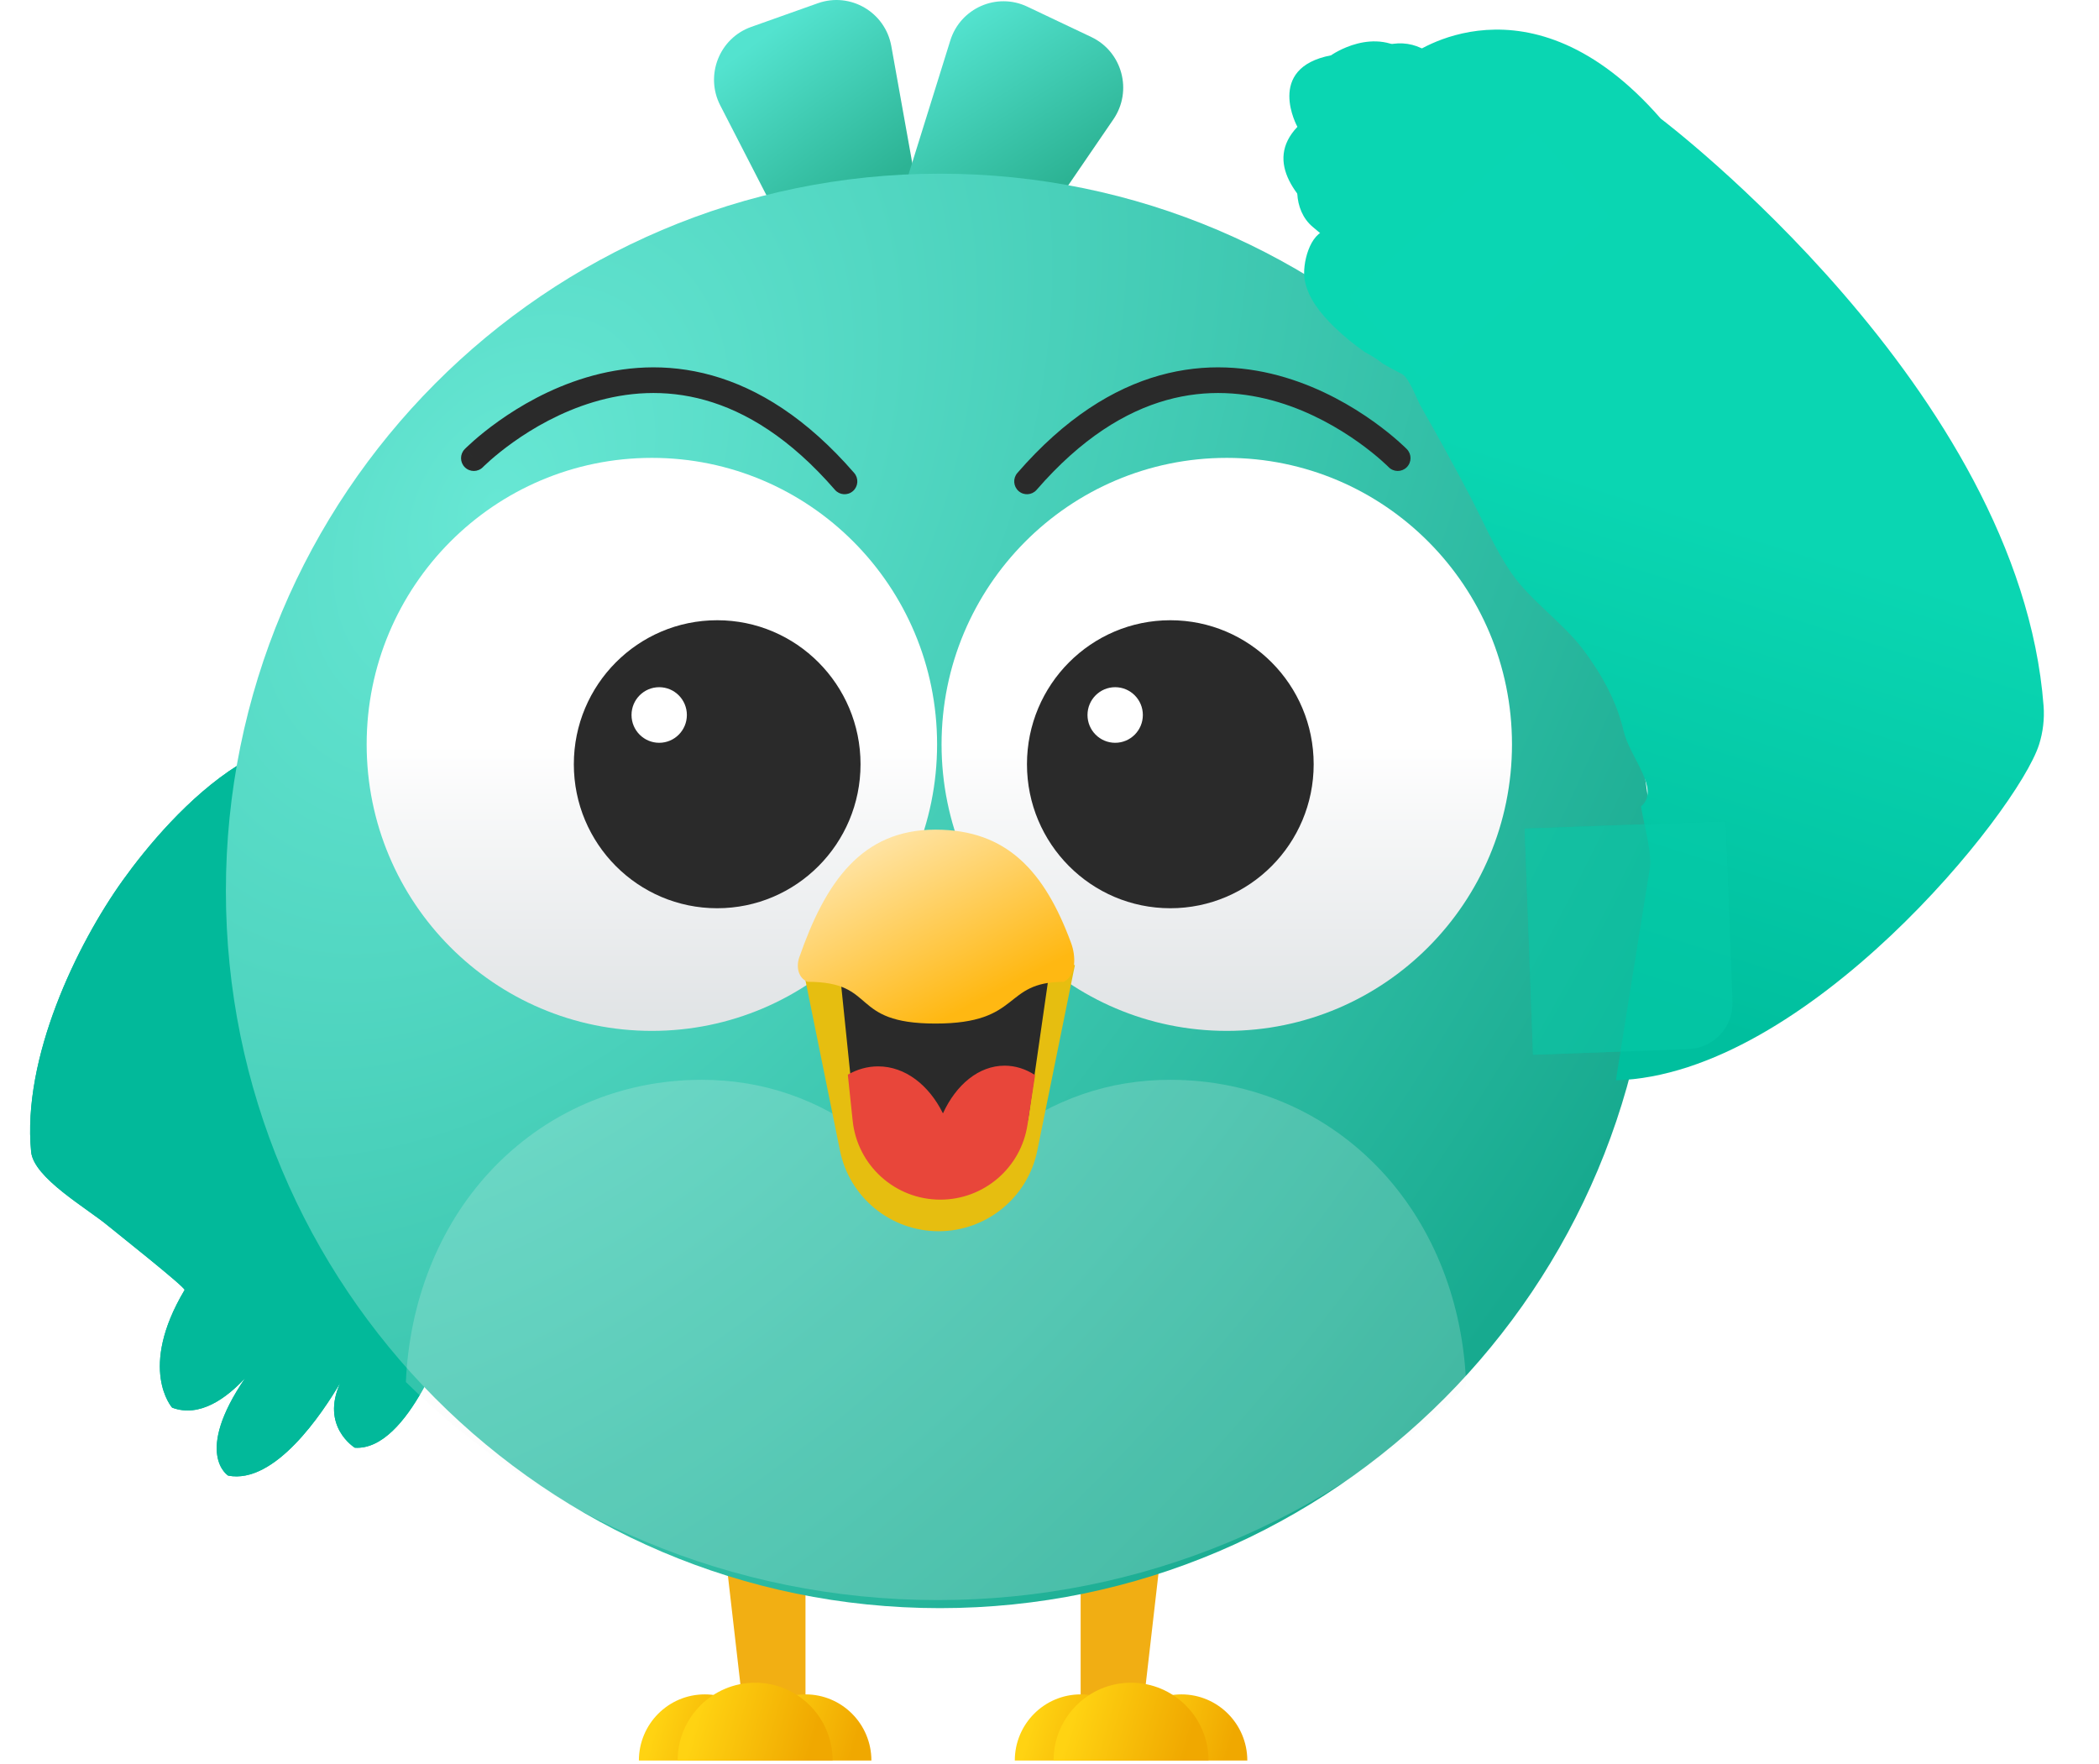 <svg width="357" height="300" viewBox="0 0 357 300" fill="none" xmlns="http://www.w3.org/2000/svg">
<g filter="url(#filter0_ii_9473_4995)">
<path d="M19.38 152.753C27.246 141.78 48.263 117.653 65.572 134.729C65.572 134.729 79.654 176.157 60.771 206.009L74.779 229.458C74.779 229.458 68.084 249.893 58.818 249.301C58.818 249.301 52.918 245.708 56.349 238.243C53.286 243.454 45.223 255.577 37.272 254.046C37.272 254.046 31.345 250.373 40.164 237.449C37.034 240.819 32.456 244.248 27.745 242.487C27.745 242.487 21.849 235.926 29.86 222.474C30.097 222.08 17.847 212.401 16.937 211.63C13.303 208.585 4.195 203.434 3.758 198.964C2.213 183.033 11.514 163.726 19.38 152.753Z" fill="#00B898"/>
<path d="M19.38 152.753C27.246 141.78 48.263 117.653 65.572 134.729C65.572 134.729 79.654 176.157 60.771 206.009L74.779 229.458C74.779 229.458 68.084 249.893 58.818 249.301C58.818 249.301 52.918 245.708 56.349 238.243C53.286 243.454 45.223 255.577 37.272 254.046C37.272 254.046 31.345 250.373 40.164 237.449C37.034 240.819 32.456 244.248 27.745 242.487C27.745 242.487 21.849 235.926 29.86 222.474C30.097 222.08 17.847 212.401 16.937 211.63C13.303 208.585 4.195 203.434 3.758 198.964C2.213 183.033 11.514 163.726 19.38 152.753Z" fill="#02B99A"/>
</g>
<path d="M122.5 17.924L141.023 53.953C146.013 63.663 160.698 58.652 158.772 47.893L151.596 7.842C150.56 2.066 144.622 -1.404 139.112 0.546L127.772 4.576C122.348 6.496 119.864 12.795 122.5 17.924Z" fill="url(#paint0_linear_9473_4995)"/>
<path d="M161.625 6.896L149.561 45.594C146.309 56.025 160.256 62.841 166.419 53.836L189.367 20.295C192.676 15.457 190.887 8.794 185.601 6.292L174.717 1.127C169.511 -1.339 163.341 1.382 161.625 6.896Z" fill="url(#paint1_linear_9473_4995)"/>
<path d="M123.158 262.363H136.999V296.791H127.113L123.158 262.363Z" fill="#F2AF13"/>
<path fill-rule="evenodd" clip-rule="evenodd" d="M125.799 299.437H148.208C148.208 293.221 143.191 288.182 137.003 288.182C130.815 288.182 125.799 293.221 125.799 299.437Z" fill="url(#paint2_linear_9473_4995)"/>
<path fill-rule="evenodd" clip-rule="evenodd" d="M108.662 299.437H131.071C131.071 293.221 126.055 288.182 119.867 288.182C113.679 288.182 108.662 293.221 108.662 299.437Z" fill="url(#paint3_linear_9473_4995)"/>
<path fill-rule="evenodd" clip-rule="evenodd" d="M141.617 299.439C141.617 299.439 141.617 299.439 141.617 299.439C141.617 292.126 135.716 286.197 128.436 286.197C121.156 286.197 115.254 292.126 115.254 299.439C115.254 299.439 115.254 299.439 115.254 299.439H141.617Z" fill="url(#paint4_linear_9473_4995)"/>
<path d="M197.639 262.363H183.798V296.791H193.684L197.639 262.363Z" fill="#F1AE13"/>
<path fill-rule="evenodd" clip-rule="evenodd" d="M189.734 299.437H212.143C212.143 293.221 207.127 288.182 200.939 288.182C194.751 288.182 189.734 293.221 189.734 299.437Z" fill="url(#paint5_linear_9473_4995)"/>
<path fill-rule="evenodd" clip-rule="evenodd" d="M172.598 299.437H195.007C195.007 293.221 189.99 288.182 183.802 288.182C177.614 288.182 172.598 293.221 172.598 299.437Z" fill="url(#paint6_linear_9473_4995)"/>
<path fill-rule="evenodd" clip-rule="evenodd" d="M205.553 299.439C205.553 299.439 205.553 299.439 205.553 299.439C205.553 292.126 199.651 286.197 192.371 286.197C185.091 286.197 179.189 292.126 179.189 299.439C179.189 299.439 179.189 299.439 179.189 299.439H205.553Z" fill="url(#paint7_linear_9473_4995)"/>
<path d="M159.858 273.514C226.926 273.514 281.295 218.899 281.295 151.527C281.295 84.155 226.926 29.539 159.858 29.539C92.789 29.539 38.42 84.155 38.42 151.527C38.42 218.899 92.789 273.514 159.858 273.514Z" fill="url(#paint8_radial_9473_4995)"/>
<path opacity="0.2" d="M119.35 183.654C129.775 183.654 139.315 186.951 147.718 193.445C151.962 196.719 155.799 200.739 159.189 205.419C162.579 200.739 166.416 196.727 170.66 193.445C179.063 186.951 188.604 183.654 199.029 183.654C212.975 183.654 225.798 189.234 235.147 199.371C243.904 208.87 248.878 221.681 249.37 235.63C226.152 258.218 194.462 272.144 159.504 272.144C124.247 272.144 92.311 257.979 69.031 235.054C69.639 221.328 74.597 208.739 83.231 199.371C92.587 189.242 105.411 183.654 119.35 183.654Z" fill="#F5F7F5"/>
<g filter="url(#filter1_d_9473_4995)">
<path d="M110.871 173.19C137.662 173.19 159.381 151.373 159.381 124.46C159.381 97.547 137.662 75.731 110.871 75.731C84.08 75.731 62.361 97.547 62.361 124.46C62.361 151.373 84.08 173.19 110.871 173.19Z" fill="url(#paint9_linear_9473_4995)"/>
</g>
<g filter="url(#filter2_d_9473_4995)">
<path d="M208.651 173.19C235.442 173.19 257.16 151.373 257.16 124.46C257.16 97.547 235.442 75.731 208.651 75.731C181.859 75.731 160.141 97.547 160.141 124.46C160.141 151.373 181.859 173.19 208.651 173.19Z" fill="url(#paint10_linear_9473_4995)"/>
</g>
<path d="M121.979 154.474C135.445 154.474 146.361 143.509 146.361 129.982C146.361 116.456 135.445 105.49 121.979 105.49C108.514 105.49 97.598 116.456 97.598 129.982C97.598 143.509 108.514 154.474 121.979 154.474Z" fill="#2A2A2A"/>
<ellipse cx="112.117" cy="121.607" rx="4.707" ry="4.728" fill="white"/>
<path d="M199.05 154.474C212.515 154.474 223.431 143.509 223.431 129.982C223.431 116.456 212.515 105.49 199.05 105.49C185.584 105.49 174.668 116.456 174.668 129.982C174.668 143.509 185.584 154.474 199.05 154.474Z" fill="#2A2A2A"/>
<path fill-rule="evenodd" clip-rule="evenodd" d="M239.278 76.389C239.279 76.39 239.28 76.391 237.73 77.92L239.28 76.391C240.121 77.251 240.108 78.633 239.252 79.477C238.397 80.322 237.022 80.309 236.181 79.451L236.18 79.45L236.17 79.439C236.159 79.428 236.141 79.41 236.115 79.384C236.063 79.333 235.982 79.254 235.873 79.15C235.653 78.941 235.32 78.631 234.881 78.245C234.002 77.474 232.702 76.4 231.043 75.217C227.716 72.844 222.998 70.071 217.377 68.387C211.771 66.707 205.296 66.117 198.38 68.057C191.469 69.995 183.945 74.507 176.311 83.311C175.522 84.22 174.15 84.315 173.246 83.523C172.341 82.731 172.246 81.353 173.034 80.444C181.129 71.11 189.351 66.058 197.212 63.853C205.068 61.65 212.392 62.339 218.618 64.204C224.83 66.065 229.977 69.104 233.558 71.658C235.354 72.938 236.769 74.106 237.741 74.96C238.227 75.387 238.604 75.736 238.863 75.983C238.992 76.106 239.092 76.204 239.162 76.273C239.197 76.308 239.224 76.335 239.244 76.355L239.268 76.379L239.278 76.389Z" fill="#2A2A2A"/>
<path fill-rule="evenodd" clip-rule="evenodd" d="M82.136 79.45L82.147 79.439C82.157 79.428 82.176 79.41 82.202 79.384C82.253 79.333 82.334 79.254 82.444 79.15C82.663 78.941 82.996 78.631 83.436 78.245C84.315 77.474 85.614 76.4 87.273 75.217C90.6 72.844 95.319 70.071 100.94 68.387C106.546 66.707 113.02 66.117 119.937 68.057C126.848 69.995 134.372 74.507 142.006 83.311C142.794 84.22 144.166 84.315 145.071 83.523C145.976 82.731 146.07 81.353 145.282 80.444C137.188 71.11 128.966 66.058 121.105 63.853C113.249 61.65 105.925 62.339 99.698 64.204C93.487 66.065 88.339 69.104 84.758 71.658C82.963 72.938 81.548 74.106 80.576 74.96C80.09 75.387 79.713 75.736 79.454 75.983C79.325 76.106 79.224 76.204 79.154 76.273C79.12 76.308 79.092 76.335 79.073 76.355L79.049 76.379L79.041 76.386L79.039 76.389C79.037 76.39 79.037 76.391 80.587 77.92L79.037 76.391C78.196 77.251 78.208 78.633 79.064 79.477C79.92 80.321 81.294 80.309 82.135 79.451L82.136 79.45L82.136 79.45Z" fill="#2A2A2A"/>
<ellipse cx="189.67" cy="121.607" rx="4.707" ry="4.728" fill="white"/>
<path d="M136.465 164.133H182.822L176.427 195.685C174.808 203.669 167.79 209.408 159.643 209.408V209.408V209.408C151.497 209.408 144.478 203.669 142.86 195.685L136.465 164.133Z" fill="#E6BE10"/>
<path d="M142.068 157.875H179.549L174.974 189.642C173.913 197.007 167.603 202.474 160.161 202.474V202.474C152.489 202.474 146.06 196.672 145.274 189.04L142.068 157.875Z" fill="#2A2A2A"/>
<path fill-rule="evenodd" clip-rule="evenodd" d="M176.05 182.857L174.754 191.314C173.632 198.632 167.337 204.036 159.933 204.036C152.259 204.036 145.824 198.242 145.022 190.609L144.199 182.78C145.784 181.872 147.525 181.37 149.353 181.37C153.948 181.37 157.997 184.543 160.377 189.363C162.621 184.476 166.479 181.25 170.862 181.25C172.712 181.25 174.469 181.825 176.05 182.857Z" fill="#E8463A"/>
<g filter="url(#filter3_i_9473_4995)">
<path d="M182.712 160.926C183.513 163.095 183.607 166.247 181.629 167.445C181.578 167.476 181.527 167.501 181.477 167.522C170.918 167.539 174.47 174.623 159.643 174.623C144.816 174.623 149.934 167.522 137.889 167.522V167.522C136.314 166.892 135.911 164.995 136.468 163.393C140.936 150.532 147.104 141.643 159.643 141.643C171.863 141.643 178.235 148.813 182.712 160.926Z" fill="url(#paint11_linear_9473_4995)"/>
</g>
<g filter="url(#filter4_i_9473_4995)">
<path d="M347.575 123.617C343.491 69.781 282.46 23.716 282.46 23.716C259.987 -2.087 239.994 12.915 239.994 12.915C233.845 7.641 226.384 12.952 226.384 12.952C215.108 15.114 220.665 25.115 220.665 25.115C214.962 31.11 220.504 37.636 227 42.61C226.604 42.578 226.196 42.6 225.806 42.652C222.726 43.071 221.448 48.561 221.891 51.098C222.432 54.223 224.629 56.897 226.825 59.052C228.458 60.657 230.27 62.129 232.184 63.463C232.843 63.797 233.491 64.173 234.108 64.594C234.493 64.857 234.856 65.125 235.191 65.391C236.259 66.025 237.352 66.619 238.449 67.157C239.64 67.745 241.029 71.557 241.653 72.651C244.482 77.597 247.229 82.598 249.882 87.641C252.183 92.018 254.293 97.023 257.105 101.064C260.424 105.832 265.77 109.374 269.324 114.105C272.385 118.187 274.985 122.848 276.142 127.859C277.179 132.37 282.513 137.795 279.108 140.702C279.725 144.534 281.123 148.91 280.535 151.635L274.83 187.286C307.18 186.387 343.116 141.654 346.803 130.193C347.475 128.07 347.742 125.837 347.575 123.617Z" fill="url(#paint12_linear_9473_4995)"/>
</g>
<g filter="url(#filter5_i_9473_4995)">
<rect x="224.086" y="21.293" width="33.47" height="15.889" rx="7.945" transform="rotate(40.103 224.086 21.293)" fill="#0AD6B2"/>
</g>
<g filter="url(#filter6_i_9473_4995)">
<rect x="224.855" y="9.934" width="40.525" height="16.818" rx="8.409" transform="rotate(37.215 224.855 9.934)" fill="#0AD6B2"/>
</g>
<g filter="url(#filter7_i_9473_4995)">
<rect x="233.199" y="3.998" width="40.525" height="16.818" rx="8.409" transform="rotate(37.215 233.199 3.998)" fill="#0AD6B2"/>
</g>
<g filter="url(#filter8_i_9473_4995)">
<path d="M244.541 8.569C247.678 4.439 253.384 3.255 257.791 5.989C261.359 8.203 265.472 10.89 268.556 13.303C272.581 16.452 277.582 21.719 280.198 24.569C281.245 25.71 281.297 27.43 280.349 28.655V28.655C274.919 35.677 264.844 37.01 257.775 31.641L246.528 23.1C241.967 19.636 241.077 13.13 244.541 8.569V8.569Z" fill="#0AD6B2"/>
</g>
<g filter="url(#filter9_f_9473_4995)">
<rect x="260.99" y="22.398" width="19.195" height="42.194" transform="rotate(48.5 260.99 22.398)" fill="#0AD6B3"/>
</g>
<g opacity="0.53" filter="url(#filter10_f_9473_4995)">
<path d="M259.316 140.934L293.544 139.679L294.668 170.354C294.826 174.656 291.466 178.272 287.164 178.43L260.727 179.399L259.316 140.934Z" fill="#01BF9E"/>
<path d="M259.316 140.934L293.544 139.679L294.668 170.354C294.826 174.656 291.466 178.272 287.164 178.43L260.727 179.399L259.316 140.934Z" fill="#05CAA8"/>
</g>
<defs>
<filter id="filter0_ii_9473_4995" x="3.588" y="122.655" width="72.727" height="134.595" filterUnits="userSpaceOnUse" color-interpolation-filters="sRGB">
<feFlood flood-opacity="0" result="BackgroundImageFix"/>
<feBlend mode="normal" in="SourceGraphic" in2="BackgroundImageFix" result="shape"/>
<feColorMatrix in="SourceAlpha" type="matrix" values="0 0 0 0 0 0 0 0 0 0 0 0 0 0 0 0 0 0 127 0" result="hardAlpha"/>
<feOffset dy="-6.142"/>
<feGaussianBlur stdDeviation="4.606"/>
<feComposite in2="hardAlpha" operator="arithmetic" k2="-1" k3="1"/>
<feColorMatrix type="matrix" values="0 0 0 0 0.102 0 0 0 0 0.635 0 0 0 0 0.53 0 0 0 1 0"/>
<feBlend mode="normal" in2="shape" result="effect1_innerShadow_9473_4995"/>
<feColorMatrix in="SourceAlpha" type="matrix" values="0 0 0 0 0 0 0 0 0 0 0 0 0 0 0 0 0 0 127 0" result="hardAlpha"/>
<feOffset dx="1.535" dy="3.071"/>
<feGaussianBlur stdDeviation="2.303"/>
<feComposite in2="hardAlpha" operator="arithmetic" k2="-1" k3="1"/>
<feColorMatrix type="matrix" values="0 0 0 0 0.329 0 0 0 0 0.894 0 0 0 0 0.816 0 0 0 1 0"/>
<feBlend mode="normal" in2="effect1_innerShadow_9473_4995" result="effect2_innerShadow_9473_4995"/>
</filter>
<filter id="filter1_d_9473_4995" x="55.928" y="71.442" width="109.886" height="110.326" filterUnits="userSpaceOnUse" color-interpolation-filters="sRGB">
<feFlood flood-opacity="0" result="BackgroundImageFix"/>
<feColorMatrix in="SourceAlpha" type="matrix" values="0 0 0 0 0 0 0 0 0 0 0 0 0 0 0 0 0 0 127 0" result="hardAlpha"/>
<feOffset dy="2.144"/>
<feGaussianBlur stdDeviation="3.217"/>
<feComposite in2="hardAlpha" operator="out"/>
<feColorMatrix type="matrix" values="0 0 0 0 0.153 0 0 0 0 0.157 0 0 0 0 0.161 0 0 0 0.12 0"/>
<feBlend mode="normal" in2="BackgroundImageFix" result="effect1_dropShadow_9473_4995"/>
<feBlend mode="normal" in="SourceGraphic" in2="effect1_dropShadow_9473_4995" result="shape"/>
</filter>
<filter id="filter2_d_9473_4995" x="153.707" y="71.442" width="109.886" height="110.326" filterUnits="userSpaceOnUse" color-interpolation-filters="sRGB">
<feFlood flood-opacity="0" result="BackgroundImageFix"/>
<feColorMatrix in="SourceAlpha" type="matrix" values="0 0 0 0 0 0 0 0 0 0 0 0 0 0 0 0 0 0 127 0" result="hardAlpha"/>
<feOffset dy="2.144"/>
<feGaussianBlur stdDeviation="3.217"/>
<feComposite in2="hardAlpha" operator="out"/>
<feColorMatrix type="matrix" values="0 0 0 0 0.153 0 0 0 0 0.157 0 0 0 0 0.161 0 0 0 0.12 0"/>
<feBlend mode="normal" in2="BackgroundImageFix" result="effect1_dropShadow_9473_4995"/>
<feBlend mode="normal" in="SourceGraphic" in2="effect1_dropShadow_9473_4995" result="shape"/>
</filter>
<filter id="filter3_i_9473_4995" x="135.694" y="141.106" width="47.552" height="33.517" filterUnits="userSpaceOnUse" color-interpolation-filters="sRGB">
<feFlood flood-opacity="0" result="BackgroundImageFix"/>
<feBlend mode="normal" in="SourceGraphic" in2="BackgroundImageFix" result="shape"/>
<feColorMatrix in="SourceAlpha" type="matrix" values="0 0 0 0 0 0 0 0 0 0 0 0 0 0 0 0 0 0 127 0" result="hardAlpha"/>
<feOffset dx="-0.536" dy="-0.536"/>
<feGaussianBlur stdDeviation="1.608"/>
<feComposite in2="hardAlpha" operator="arithmetic" k2="-1" k3="1"/>
<feColorMatrix type="matrix" values="0 0 0 0 0.8 0 0 0 0 0.573 0 0 0 0 0.041 0 0 0 1 0"/>
<feBlend mode="normal" in2="shape" result="effect1_innerShadow_9473_4995"/>
</filter>
<filter id="filter4_i_9473_4995" x="218.289" y="5.035" width="129.334" height="182.25" filterUnits="userSpaceOnUse" color-interpolation-filters="sRGB">
<feFlood flood-opacity="0" result="BackgroundImageFix"/>
<feBlend mode="normal" in="SourceGraphic" in2="BackgroundImageFix" result="shape"/>
<feColorMatrix in="SourceAlpha" type="matrix" values="0 0 0 0 0 0 0 0 0 0 0 0 0 0 0 0 0 0 127 0" result="hardAlpha"/>
<feOffset dy="-3.543"/>
<feGaussianBlur stdDeviation="3.225"/>
<feComposite in2="hardAlpha" operator="arithmetic" k2="-1" k3="1"/>
<feColorMatrix type="matrix" values="0 0 0 0 0 0 0 0 0 0 0 0 0 0 0 0 0 0 0.25 0"/>
<feBlend mode="normal" in2="shape" result="effect1_innerShadow_9473_4995"/>
</filter>
<filter id="filter5_i_9473_4995" x="217.1" y="24.543" width="32.65" height="27.215" filterUnits="userSpaceOnUse" color-interpolation-filters="sRGB">
<feFlood flood-opacity="0" result="BackgroundImageFix"/>
<feBlend mode="normal" in="SourceGraphic" in2="BackgroundImageFix" result="shape"/>
<feColorMatrix in="SourceAlpha" type="matrix" values="0 0 0 0 0 0 0 0 0 0 0 0 0 0 0 0 0 0 127 0" result="hardAlpha"/>
<feOffset dx="3.312"/>
<feGaussianBlur stdDeviation="1.656"/>
<feComposite in2="hardAlpha" operator="arithmetic" k2="-1" k3="1"/>
<feColorMatrix type="matrix" values="0 0 0 0 0 0 0 0 0 0.576 0 0 0 0 0.476 0 0 0 0.32 0"/>
<feBlend mode="normal" in2="shape" result="effect1_innerShadow_9473_4995"/>
</filter>
<filter id="filter6_i_9473_4995" x="218.057" y="13.307" width="39.011" height="31.156" filterUnits="userSpaceOnUse" color-interpolation-filters="sRGB">
<feFlood flood-opacity="0" result="BackgroundImageFix"/>
<feBlend mode="normal" in="SourceGraphic" in2="BackgroundImageFix" result="shape"/>
<feColorMatrix in="SourceAlpha" type="matrix" values="0 0 0 0 0 0 0 0 0 0 0 0 0 0 0 0 0 0 127 0" result="hardAlpha"/>
<feOffset dx="3.312"/>
<feGaussianBlur stdDeviation="1.656"/>
<feComposite in2="hardAlpha" operator="arithmetic" k2="-1" k3="1"/>
<feColorMatrix type="matrix" values="0 0 0 0 0 0 0 0 0 0.576 0 0 0 0 0.476 0 0 0 0.32 0"/>
<feBlend mode="normal" in2="shape" result="effect1_innerShadow_9473_4995"/>
</filter>
<filter id="filter7_i_9473_4995" x="226.4" y="7.371" width="39.011" height="31.156" filterUnits="userSpaceOnUse" color-interpolation-filters="sRGB">
<feFlood flood-opacity="0" result="BackgroundImageFix"/>
<feBlend mode="normal" in="SourceGraphic" in2="BackgroundImageFix" result="shape"/>
<feColorMatrix in="SourceAlpha" type="matrix" values="0 0 0 0 0 0 0 0 0 0 0 0 0 0 0 0 0 0 127 0" result="hardAlpha"/>
<feOffset dx="3.312"/>
<feGaussianBlur stdDeviation="1.656"/>
<feComposite in2="hardAlpha" operator="arithmetic" k2="-1" k3="1"/>
<feColorMatrix type="matrix" values="0 0 0 0 0 0 0 0 0 0.576 0 0 0 0 0.476 0 0 0 0.32 0"/>
<feBlend mode="normal" in2="shape" result="effect1_innerShadow_9473_4995"/>
</filter>
<filter id="filter8_i_9473_4995" x="242.43" y="4.514" width="41.906" height="31.839" filterUnits="userSpaceOnUse" color-interpolation-filters="sRGB">
<feFlood flood-opacity="0" result="BackgroundImageFix"/>
<feBlend mode="normal" in="SourceGraphic" in2="BackgroundImageFix" result="shape"/>
<feColorMatrix in="SourceAlpha" type="matrix" values="0 0 0 0 0 0 0 0 0 0 0 0 0 0 0 0 0 0 127 0" result="hardAlpha"/>
<feOffset dx="4.252" dy="1.417"/>
<feGaussianBlur stdDeviation="1.656"/>
<feComposite in2="hardAlpha" operator="arithmetic" k2="-1" k3="1"/>
<feColorMatrix type="matrix" values="0 0 0 0 0 0 0 0 0 0.576 0 0 0 0 0.476 0 0 0 0.32 0"/>
<feBlend mode="normal" in2="shape" result="effect1_innerShadow_9473_4995"/>
</filter>
<filter id="filter9_f_9473_4995" x="226.554" y="19.564" width="49.99" height="48.003" filterUnits="userSpaceOnUse" color-interpolation-filters="sRGB">
<feFlood flood-opacity="0" result="BackgroundImageFix"/>
<feBlend mode="normal" in="SourceGraphic" in2="BackgroundImageFix" result="shape"/>
<feGaussianBlur stdDeviation="1.417" result="effect1_foregroundBlur_9473_4995"/>
</filter>
<filter id="filter10_f_9473_4995" x="246.482" y="126.845" width="61.026" height="65.388" filterUnits="userSpaceOnUse" color-interpolation-filters="sRGB">
<feFlood flood-opacity="0" result="BackgroundImageFix"/>
<feBlend mode="normal" in="SourceGraphic" in2="BackgroundImageFix" result="shape"/>
<feGaussianBlur stdDeviation="6.417" result="effect1_foregroundBlur_9473_4995"/>
</filter>
<linearGradient id="paint0_linear_9473_4995" x1="127.124" y1="8.102" x2="146.091" y2="34.145" gradientUnits="userSpaceOnUse">
<stop stop-color="#53E3CF"/>
<stop offset="1" stop-color="#2CB394"/>
</linearGradient>
<linearGradient id="paint1_linear_9473_4995" x1="155.434" y1="8.133" x2="173.08" y2="35.865" gradientUnits="userSpaceOnUse">
<stop stop-color="#53E3CF"/>
<stop offset="1" stop-color="#2CB394"/>
</linearGradient>
<linearGradient id="paint2_linear_9473_4995" x1="128.6" y1="292.965" x2="145.138" y2="297.709" gradientUnits="userSpaceOnUse">
<stop stop-color="#FFD312"/>
<stop offset="1" stop-color="#F0A800"/>
</linearGradient>
<linearGradient id="paint3_linear_9473_4995" x1="111.463" y1="292.965" x2="128.001" y2="297.709" gradientUnits="userSpaceOnUse">
<stop stop-color="#FFD312"/>
<stop offset="1" stop-color="#F0A800"/>
</linearGradient>
<linearGradient id="paint4_linear_9473_4995" x1="118.549" y1="291.825" x2="138.006" y2="297.406" gradientUnits="userSpaceOnUse">
<stop stop-color="#FFD312"/>
<stop offset="1" stop-color="#F0A800"/>
</linearGradient>
<linearGradient id="paint5_linear_9473_4995" x1="192.535" y1="292.965" x2="209.074" y2="297.709" gradientUnits="userSpaceOnUse">
<stop stop-color="#FFD312"/>
<stop offset="1" stop-color="#F0A800"/>
</linearGradient>
<linearGradient id="paint6_linear_9473_4995" x1="175.399" y1="292.965" x2="191.937" y2="297.709" gradientUnits="userSpaceOnUse">
<stop stop-color="#FFD312"/>
<stop offset="1" stop-color="#F0A800"/>
</linearGradient>
<linearGradient id="paint7_linear_9473_4995" x1="182.485" y1="291.825" x2="201.941" y2="297.406" gradientUnits="userSpaceOnUse">
<stop stop-color="#FFD312"/>
<stop offset="1" stop-color="#F0A800"/>
</linearGradient>
<radialGradient id="paint8_radial_9473_4995" cx="0" cy="0" r="1" gradientUnits="userSpaceOnUse" gradientTransform="translate(84.56 85.979) rotate(32.169) scale(217.443 323.393)">
<stop stop-color="#67E7D4"/>
<stop offset="1" stop-color="#17AA8F"/>
</radialGradient>
<linearGradient id="paint9_linear_9473_4995" x1="110.871" y1="124.46" x2="110.871" y2="170.487" gradientUnits="userSpaceOnUse">
<stop stop-color="white"/>
<stop offset="1" stop-color="#E1E4E6"/>
</linearGradient>
<linearGradient id="paint10_linear_9473_4995" x1="208.651" y1="124.46" x2="208.651" y2="170.487" gradientUnits="userSpaceOnUse">
<stop stop-color="white"/>
<stop offset="1" stop-color="#E1E4E6"/>
</linearGradient>
<linearGradient id="paint11_linear_9473_4995" x1="146.348" y1="145.944" x2="160.87" y2="174.052" gradientUnits="userSpaceOnUse">
<stop stop-color="#FFE3A2"/>
<stop offset="1" stop-color="#FFB812"/>
</linearGradient>
<linearGradient id="paint12_linear_9473_4995" x1="306.382" y1="96.025" x2="281.224" y2="175.397" gradientUnits="userSpaceOnUse">
<stop stop-color="#0AD6B2"/>
<stop offset="1" stop-color="#00BF9E"/>
</linearGradient>
</defs>
</svg>
